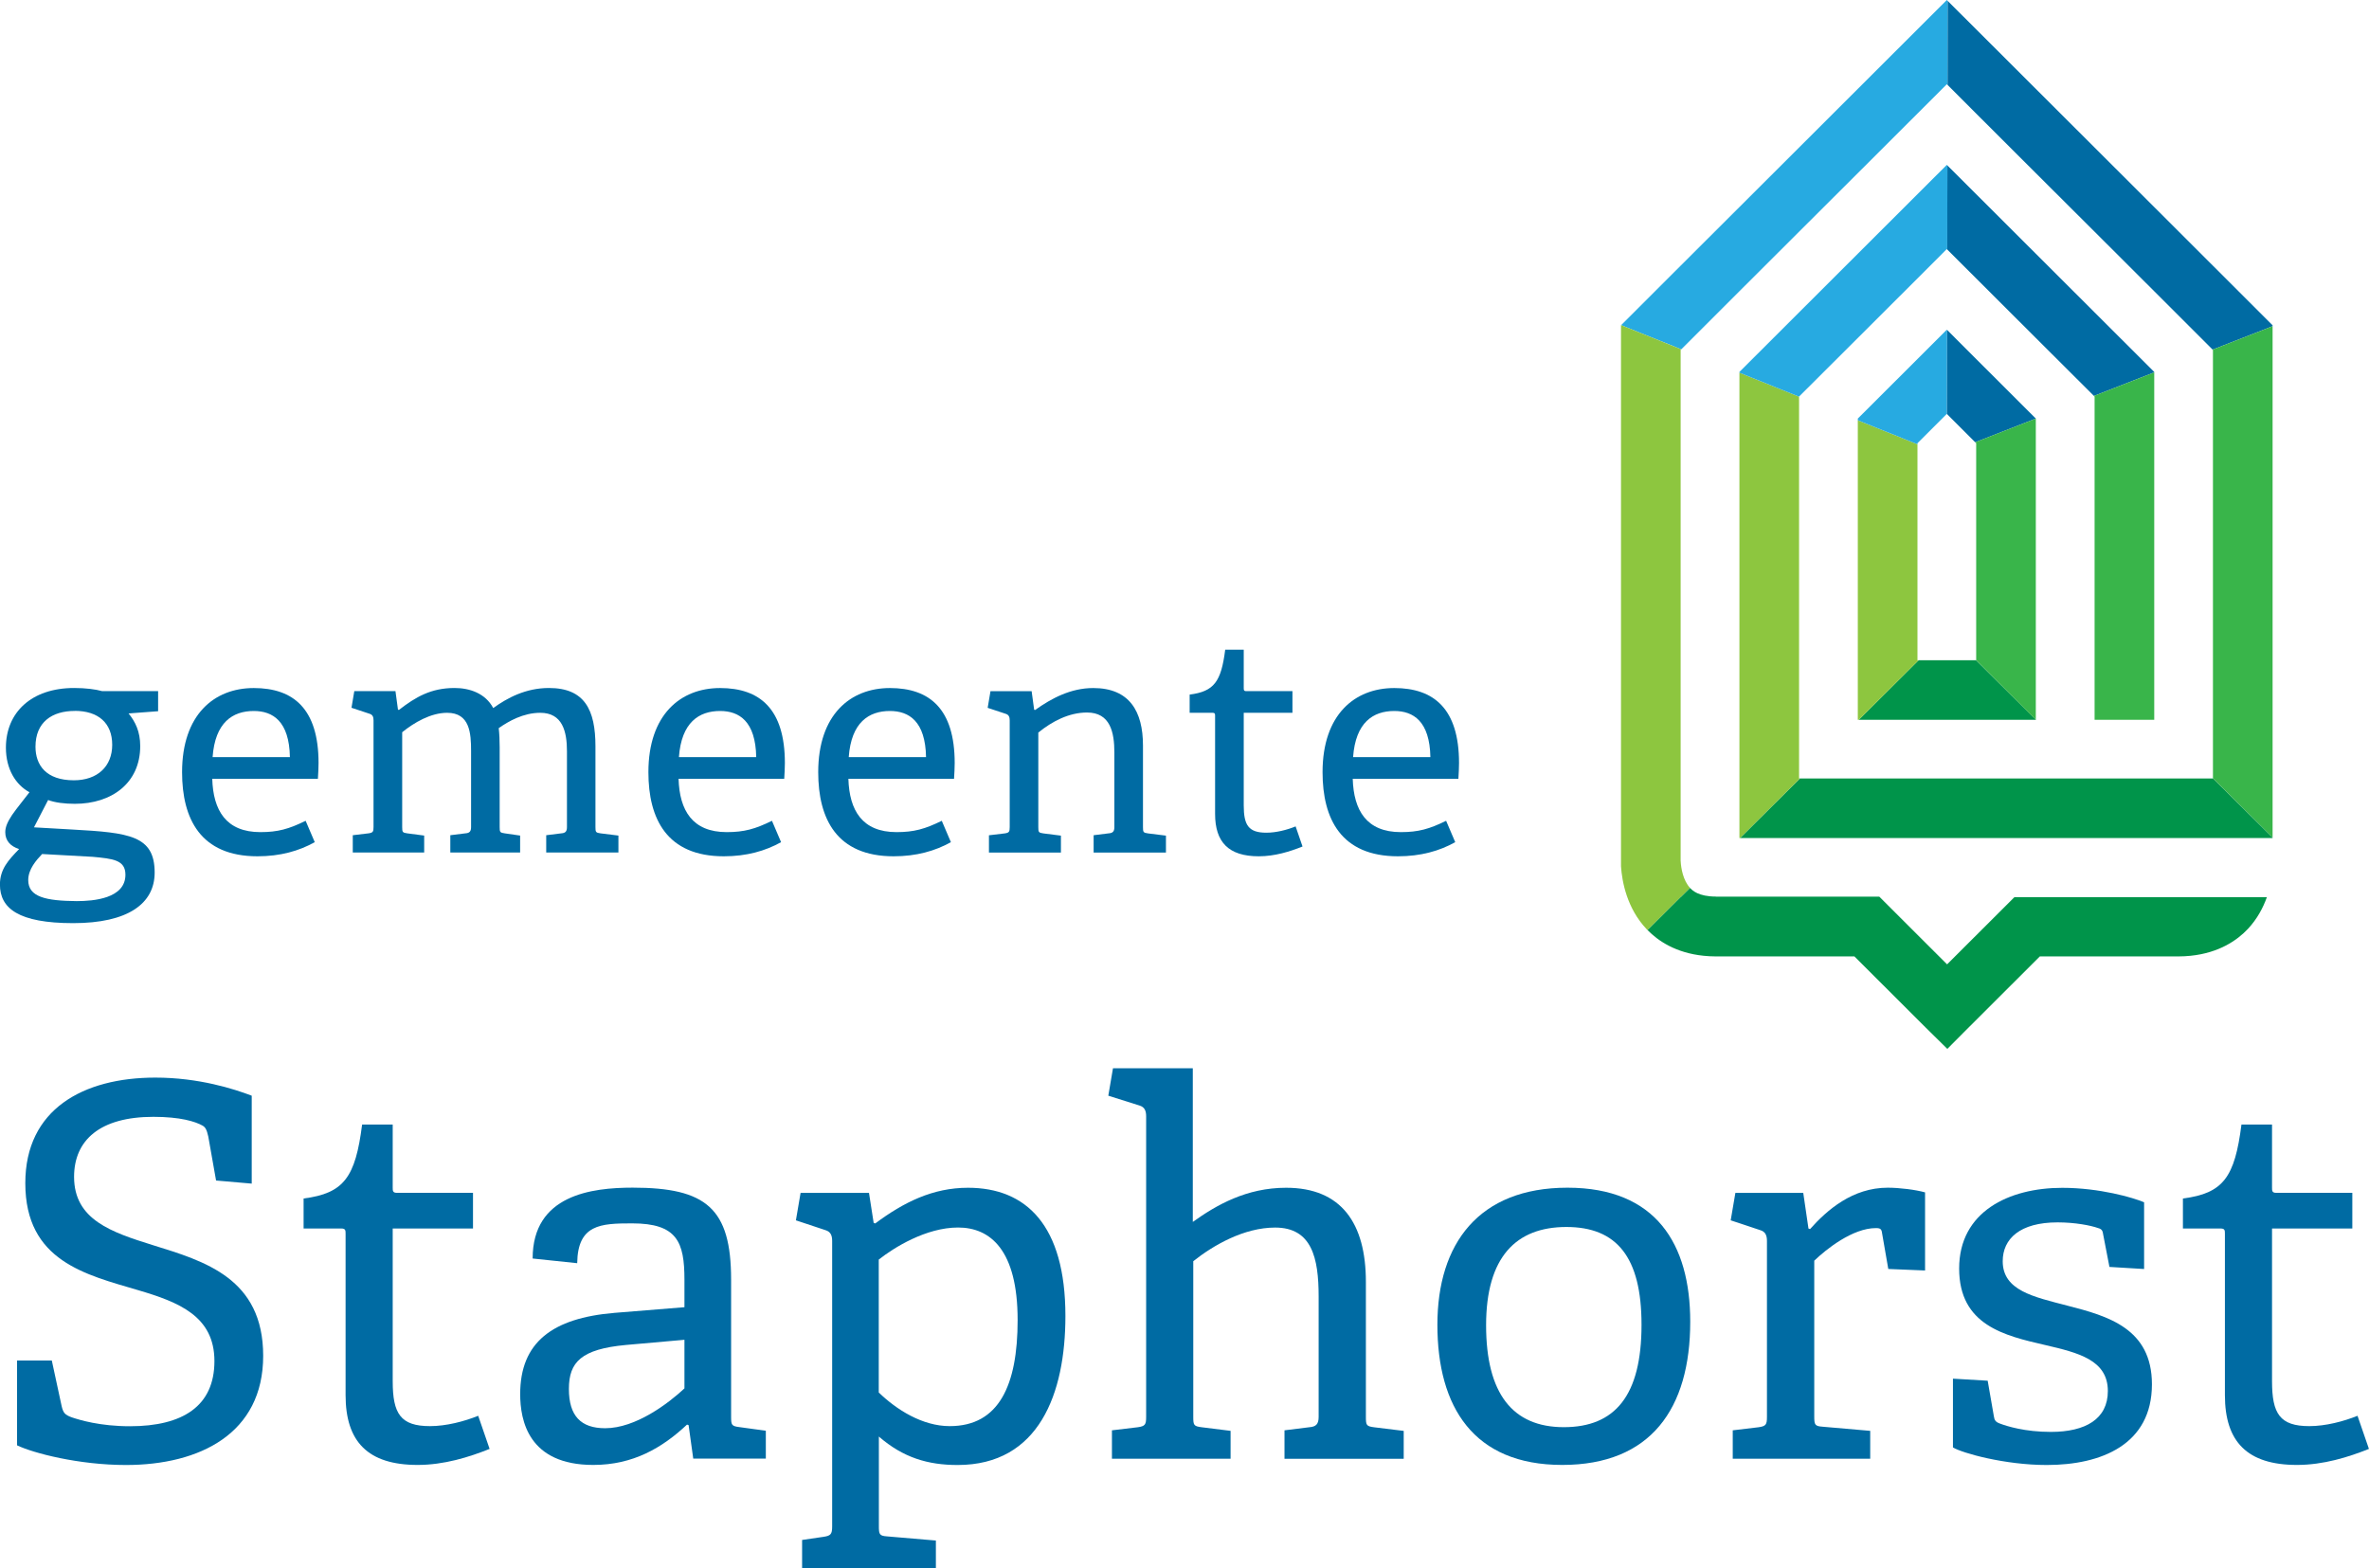 <svg width="148" height="98" viewBox="0 0 148 98" fill="none" xmlns="http://www.w3.org/2000/svg">
<g clip-path="url(#clip0_2055_1720)">
<path d="M13.498 73.761L13.012 71.014C12.913 70.562 12.818 70.43 12.658 70.336C12.205 70.077 11.266 69.785 9.582 69.785C6.246 69.785 4.628 71.24 4.628 73.535C4.628 76.216 6.959 76.993 9.549 77.802C12.785 78.806 16.442 79.871 16.442 84.719C16.442 89.566 12.493 91.54 7.865 91.54C4.92 91.54 2.071 90.796 1.066 90.311V85.01H3.236L3.85 87.856C3.949 88.275 4.044 88.406 4.497 88.567C4.982 88.728 6.243 89.118 8.12 89.118C11.423 89.118 13.396 87.856 13.396 85.047C13.396 82.238 11.164 81.363 8.639 80.618C5.37 79.648 1.581 78.809 1.581 73.929C1.581 69.307 5.205 67.334 9.706 67.334C12.424 67.334 14.627 68.045 15.726 68.464V73.958L13.494 73.764L13.498 73.761Z" fill="#006BA3"/>
<path d="M30.591 90.533C29.298 91.051 27.741 91.536 26.09 91.536C22.982 91.536 21.59 90.081 21.59 87.174V77.088C21.59 76.894 21.59 76.763 21.33 76.763H18.967V74.888C21.491 74.563 22.203 73.564 22.623 70.266H24.534V74.21C24.534 74.403 24.534 74.534 24.793 74.534H29.55V76.763H24.534V86.298C24.534 88.334 25.02 89.111 26.865 89.111C27.869 89.111 29.002 88.819 29.875 88.465L30.587 90.533H30.591Z" fill="#006BA3"/>
<path d="M43.311 91.15L43.019 89.048L42.92 89.016C41.368 90.471 39.552 91.536 37.061 91.536C33.013 91.536 32.498 88.757 32.498 87.108C32.498 83.876 34.504 82.359 38.39 82.034L42.76 81.68V79.966C42.76 77.606 42.306 76.442 39.49 76.442C37.517 76.442 36.093 76.507 36.06 78.93L33.276 78.638C33.276 74.662 36.966 74.21 39.523 74.21C44.118 74.21 45.675 75.501 45.675 79.962V88.527C45.675 89.045 45.708 89.111 46.193 89.172L47.844 89.399V91.142H43.315L43.311 91.15ZM42.76 83.716L39.103 84.04C36.319 84.299 35.541 85.105 35.541 86.787C35.541 88.469 36.286 89.242 37.806 89.242C39.717 89.242 41.755 87.692 42.76 86.754V83.716Z" fill="#006BA3"/>
<path d="M50.11 98V96.224L51.436 96.03C51.889 95.965 51.988 95.87 51.988 95.385V77.543C51.988 77.19 51.889 76.96 51.568 76.865L49.723 76.252L50.015 74.538H54.289L54.581 76.413L54.68 76.446C56.459 75.121 58.275 74.217 60.474 74.217C64.097 74.217 66.56 76.544 66.56 82.231C66.56 87.079 64.908 91.54 59.827 91.54C57.982 91.54 56.43 91.088 54.906 89.763V95.355C54.906 95.873 54.939 95.968 55.425 96.001L58.468 96.26V98.004H50.117L50.11 98ZM54.899 87.009C55.999 88.075 57.617 89.111 59.334 89.111C62.41 89.111 63.575 86.557 63.575 82.486C63.575 78.091 61.858 76.701 59.853 76.701C57.847 76.701 55.838 77.963 54.899 78.704V87.009Z" fill="#006BA3"/>
<path d="M80.247 91.149V89.373L81.799 89.18C82.22 89.147 82.38 88.986 82.38 88.534V81.005C82.38 78.612 81.96 76.704 79.662 76.704C77.719 76.704 75.812 77.802 74.548 78.805V88.534C74.548 89.052 74.581 89.118 75.067 89.18L76.879 89.406V91.149H69.467V89.373L71.085 89.18C71.538 89.114 71.604 89.019 71.604 88.534V69.755C71.604 69.402 71.505 69.172 71.184 69.077L69.24 68.464L69.532 66.75H74.519V76.351C76.009 75.285 77.883 74.217 80.346 74.217C83.809 74.217 85.332 76.445 85.332 80.1V88.538C85.332 89.056 85.365 89.121 85.851 89.183L87.695 89.409V91.153H80.251L80.247 91.149Z" fill="#006BA3"/>
<path d="M89.799 82.778C89.799 77.704 92.389 74.213 97.923 74.213C103.458 74.213 105.595 77.737 105.595 82.585C105.595 88.013 103.136 91.536 97.598 91.536C92.06 91.536 89.799 87.918 89.799 82.778ZM102.552 82.778C102.552 78.543 100.999 76.668 97.858 76.668C94.716 76.668 92.842 78.543 92.842 82.807C92.842 87.071 94.493 89.176 97.697 89.176C100.9 89.176 102.552 87.206 102.552 82.778Z" fill="#006BA3"/>
<path d="M108.251 91.15V89.373L109.869 89.18C110.322 89.114 110.388 89.019 110.388 88.534V77.543C110.388 77.19 110.289 76.96 109.968 76.865L108.123 76.252L108.415 74.538H112.656L112.982 76.766L113.08 76.799C114.147 75.603 115.736 74.213 117.935 74.213C118.68 74.213 119.681 74.341 120.266 74.505V79.386L117.968 79.291L117.581 77.062C117.548 76.803 117.482 76.737 117.194 76.737C115.736 76.737 114.085 78.061 113.343 78.773V88.501C113.343 89.019 113.376 89.114 113.862 89.147L116.839 89.406V91.15H108.262H108.251Z" fill="#006BA3"/>
<path d="M131.783 79.156L131.396 77.153C131.363 76.927 131.33 76.799 131.071 76.734C130.618 76.573 129.646 76.38 128.547 76.38C126.183 76.38 125.117 77.412 125.117 78.806C125.117 80.648 127.06 81.034 129.164 81.585C131.688 82.231 134.439 83.008 134.439 86.499C134.439 90.249 131.298 91.54 127.867 91.54C125.244 91.54 122.592 90.796 122.008 90.442V86.145L124.178 86.273L124.565 88.501C124.598 88.728 124.664 88.855 124.952 88.954C125.372 89.114 126.505 89.472 128.123 89.472C130.293 89.472 131.685 88.665 131.685 86.918C131.685 84.978 129.84 84.525 127.769 84.044C125.244 83.46 122.395 82.814 122.395 79.262C122.395 75.709 125.504 74.221 128.835 74.221C131.166 74.221 133.27 74.833 133.95 75.125V79.294L131.78 79.163L131.783 79.156Z" fill="#006BA3"/>
<path d="M147.999 90.533C146.706 91.051 145.15 91.536 143.498 91.536C140.39 91.536 138.998 90.081 138.998 87.174V77.088C138.998 76.894 138.998 76.763 138.739 76.763H136.375V74.888C138.899 74.563 139.612 73.564 140.032 70.266H141.942V74.21C141.942 74.403 141.942 74.534 142.202 74.534H146.958V76.763H141.942V86.298C141.942 88.334 142.428 89.111 144.273 89.111C145.278 89.111 146.41 88.819 147.283 88.465L147.995 90.533H147.999Z" fill="#006BA3"/>
<path d="M8.033 44.579C8.446 45.09 8.76 45.699 8.76 46.618C8.76 48.934 6.973 50.226 4.676 50.226C4.007 50.226 3.419 50.145 3.006 49.989L2.122 51.696L4.537 51.834C8.073 52.031 9.662 52.206 9.662 54.523C9.662 56.463 7.993 57.682 4.573 57.682C1.154 57.682 -0.004 56.759 -0.004 55.27C-0.004 54.311 0.526 53.742 1.194 53.053C0.643 52.877 0.329 52.524 0.329 51.995C0.329 51.663 0.486 51.327 0.76 50.915C1.074 50.463 1.487 49.974 1.841 49.503C0.975 49.033 0.369 48.052 0.369 46.717C0.369 44.521 1.961 42.989 4.632 42.989C5.341 42.989 5.969 43.069 6.382 43.185H9.878V44.44L8.033 44.579ZM2.63 53.366C2.276 53.738 1.764 54.307 1.764 54.993C1.764 56.051 2.864 56.288 4.789 56.306C5.83 56.306 7.836 56.15 7.836 54.658C7.836 53.735 7.068 53.658 5.793 53.538L2.63 53.363V53.366ZM4.672 44.422C3.24 44.422 2.217 45.13 2.217 46.658C2.217 47.815 2.886 48.756 4.614 48.756C6.086 48.756 7.01 47.891 7.01 46.538C7.01 45.184 6.144 44.418 4.672 44.418V44.422Z" fill="#006BA3"/>
<path d="M19.664 52.622C18.681 53.173 17.505 53.505 16.087 53.505C12.533 53.505 11.375 51.17 11.375 48.249C11.375 44.659 13.377 42.992 15.854 42.992C18.33 42.992 19.901 44.287 19.901 47.679C19.901 47.935 19.883 48.325 19.861 48.661H13.26C13.318 50.642 14.126 51.995 16.266 51.995C17.366 51.995 18.053 51.798 19.094 51.287L19.664 52.622ZM18.111 47.307C18.071 45.071 17.052 44.426 15.854 44.426C14.539 44.426 13.439 45.133 13.282 47.307H18.115H18.111Z" fill="#006BA3"/>
<path d="M34.124 53.268V52.188L35.066 52.071C35.322 52.053 35.42 51.955 35.42 51.677V46.95C35.42 45.713 35.147 44.539 33.751 44.539C32.692 44.539 31.767 45.068 31.157 45.498C31.198 45.852 31.216 46.264 31.216 46.695V51.677C31.216 51.991 31.234 52.031 31.53 52.071L32.494 52.21V53.268H28.133V52.188L29.075 52.071C29.331 52.053 29.43 51.955 29.43 51.677V46.932C29.43 45.812 29.353 44.539 27.935 44.539C26.913 44.539 25.871 45.148 25.126 45.754V51.677C25.126 51.991 25.145 52.031 25.44 52.071L26.5 52.21V53.268H22.039V52.188L23.022 52.071C23.296 52.031 23.336 51.973 23.336 51.677V45.009C23.336 44.794 23.278 44.656 23.081 44.597L21.959 44.225L22.134 43.185H24.706L24.863 44.342L24.922 44.36C25.963 43.554 26.924 42.989 28.399 42.989C29.342 42.989 30.325 43.321 30.814 44.243C31.68 43.616 32.838 42.989 34.292 42.989C36.531 42.989 37.2 44.36 37.2 46.636V51.677C37.2 51.991 37.218 52.031 37.514 52.071L38.635 52.21V53.268H34.116H34.124Z" fill="#006BA3"/>
<path d="M48.797 52.622C47.814 53.173 46.638 53.505 45.22 53.505C41.666 53.505 40.508 51.17 40.508 48.249C40.508 44.659 42.51 42.992 44.986 42.992C47.463 42.992 49.034 44.287 49.034 47.679C49.034 47.935 49.016 48.325 48.994 48.661H42.393C42.451 50.642 43.259 51.995 45.399 51.995C46.499 51.995 47.186 51.798 48.227 51.287L48.797 52.622ZM47.244 47.307C47.204 45.071 46.185 44.426 44.986 44.426C43.671 44.426 42.572 45.133 42.415 47.307H47.248H47.244Z" fill="#006BA3"/>
<path d="M59.406 52.622C58.423 53.173 57.247 53.505 55.83 53.505C52.275 53.505 51.117 51.17 51.117 48.249C51.117 44.659 53.119 42.992 55.596 42.992C58.073 42.992 59.643 44.287 59.643 47.679C59.643 47.935 59.625 48.325 59.603 48.661H53.002C53.061 50.642 53.868 51.995 56.009 51.995C57.108 51.995 57.795 51.798 58.836 51.287L59.406 52.622ZM57.853 47.307C57.813 45.071 56.794 44.426 55.596 44.426C54.281 44.426 53.181 45.133 53.024 47.307H57.857H57.853Z" fill="#006BA3"/>
<path d="M68.323 53.268V52.188L69.265 52.071C69.521 52.053 69.619 51.955 69.619 51.677V47.03C69.619 45.757 69.364 44.521 67.91 44.521C66.788 44.521 65.729 45.071 64.867 45.775V51.681C64.867 51.995 64.885 52.035 65.181 52.075L66.28 52.214V53.272H61.783V52.192L62.766 52.075C63.04 52.035 63.08 51.977 63.08 51.681V45.013C63.08 44.798 63.022 44.659 62.825 44.601L61.703 44.229L61.879 43.189H64.45L64.607 44.346L64.666 44.364C65.689 43.638 66.887 42.992 68.3 42.992C70.558 42.992 71.406 44.444 71.406 46.582V51.681C71.406 51.995 71.424 52.035 71.72 52.075L72.841 52.214V53.272H68.323V53.268Z" fill="#006BA3"/>
<path d="M81.369 52.896C80.584 53.21 79.641 53.505 78.64 53.505C76.755 53.505 75.911 52.622 75.911 50.857V44.736C75.911 44.619 75.911 44.539 75.754 44.539H74.322V43.401C75.853 43.204 76.288 42.598 76.543 40.596H77.701V42.989C77.701 43.105 77.701 43.186 77.858 43.186H80.744V44.539H77.701V50.324C77.701 51.561 77.997 52.031 79.115 52.031C79.725 52.031 80.412 51.856 80.942 51.637L81.373 52.892L81.369 52.896Z" fill="#006BA3"/>
<path d="M90.914 52.622C89.931 53.173 88.755 53.505 87.337 53.505C83.783 53.505 82.625 51.17 82.625 48.249C82.625 44.659 84.627 42.992 87.104 42.992C89.58 42.992 91.151 44.287 91.151 47.679C91.151 47.935 91.133 48.325 91.111 48.661H84.51C84.568 50.642 85.376 51.995 87.516 51.995C88.616 51.995 89.303 51.798 90.344 51.287L90.914 52.622ZM89.361 47.307C89.321 45.071 88.302 44.426 87.104 44.426C85.789 44.426 84.689 45.133 84.532 47.307H89.365H89.361Z" fill="#006BA3"/>
<path d="M123.458 41.256H119.86L116.123 44.977H127.185H127.195L123.451 41.256H123.458Z" fill="#00944A"/>
<path d="M138.249 48.642H134.582H130.856H127.184H123.458H119.79H116.064H112.444L108.707 52.363H112.393H116.064H119.79H123.458H127.184H130.856H134.582H138.249H141.975V52.334V52.33L138.249 48.628V48.642Z" fill="#00944A"/>
<path d="M119.791 41.256V37.564V27.759L116.064 26.26V26.267V31.414V37.564V41.256V41.285V44.951V44.977H116.123L119.86 41.256H119.791Z" fill="#8DC63F"/>
<path d="M112.394 48.642V44.977V44.951V41.285V41.256V37.564V35.08V29.93V29.817V24.786L108.668 23.287V23.349V28.39V28.5V33.537V33.65V37.564V38.801V41.256V41.285V44.951V44.977V48.642V48.672V52.334V52.363H108.708L112.445 48.642H112.394Z" fill="#8DC63F"/>
<path d="M116.065 21.117L119.792 17.396L121.625 15.561L121.651 15.591L121.662 10.338L121.625 10.301L119.792 12.132L118.992 12.931L116.065 15.853L112.394 19.519L108.668 23.24V23.287L112.394 24.786V24.779L116.065 21.117Z" fill="#27AAE1"/>
<path d="M112.394 14.478L116.065 10.816L119.791 7.095L121.625 5.264L121.672 5.307L121.68 0.058L121.625 0L119.791 1.831L118.991 2.63L116.065 5.552L112.394 9.218L108.667 12.938L104.996 16.601L101.277 20.318L105.036 21.828L108.667 18.198L112.394 14.478Z" fill="#27AAE1"/>
<path d="M119.791 27.694L121.624 25.862L121.632 25.87L121.643 20.617L121.624 20.602L119.791 22.433L118.991 23.232L116.064 26.154V26.26L119.791 27.759V27.694Z" fill="#27AAE1"/>
<path d="M123.397 27.635L127.185 26.154L123.459 22.433L121.644 20.617L121.633 25.87L123.397 27.635Z" fill="#006BA3"/>
<path d="M123.459 17.396L127.185 21.117L130.816 24.739L134.582 23.269V23.24L130.856 19.519L127.185 15.853L123.459 12.132L121.661 10.338L121.65 15.59L123.459 17.396Z" fill="#006BA3"/>
<path d="M138.249 16.601L134.582 12.938L130.856 9.218L127.184 5.552L123.458 1.831L121.679 0.058L121.672 5.307L123.458 7.095L127.184 10.816L130.856 14.478L134.582 18.198L138.231 21.846L141.976 20.384V20.325L138.249 16.601Z" fill="#006BA3"/>
<path d="M130.857 24.779V44.977H134.583V23.349V23.269L130.816 24.739L130.857 24.779Z" fill="#39B54A"/>
<path d="M123.396 27.635L123.459 27.694V41.256L127.185 44.977V26.267V26.154L123.396 27.635Z" fill="#39B54A"/>
<path d="M141.977 48.642V46.188V44.977V44.951V41.285V41.256V41.037V40.924V37.564V35.886V35.773V30.736V30.623V25.585V25.472V20.435V20.384L138.232 21.846L138.251 21.864V26.902V27.015V32.053V32.166V37.203V37.316V37.564V41.256V41.285V42.467V44.951V44.977V48.628L141.977 52.33V48.672V48.642Z" fill="#39B54A"/>
<path d="M104.996 53.815V21.864L105.032 21.828L101.277 20.318L101.27 20.325V54.132C101.335 55.095 101.638 56.744 102.855 58.043C102.877 58.068 102.902 58.094 102.928 58.116L104.999 56.055H105.01L105.587 55.486C105.145 55.011 105.021 54.245 104.999 53.815H104.996Z" fill="#8DC63F"/>
<path d="M117.434 56.055L117.401 56.022H107.224C107.224 56.022 107.213 56.044 107.209 56.055H117.43H117.434Z" fill="#00944A"/>
<path d="M125.851 56.055L122.179 59.721L121.642 60.257L121.105 59.721L117.434 56.055H107.213C107.213 56.055 107.224 56.033 107.227 56.022H107.202C106.099 56.022 105.722 55.628 105.602 55.5C105.598 55.496 105.594 55.489 105.587 55.486L105.01 56.055H104.999L102.928 58.116C103.585 58.787 104.692 59.545 106.435 59.721C106.676 59.746 106.931 59.761 107.198 59.761H115.852L120.316 64.218L121.657 65.539L122.698 64.492L127.436 59.761H136.09C136.357 59.761 136.613 59.746 136.854 59.721C138.658 59.538 139.787 58.732 140.434 58.043C141.015 57.422 141.383 56.722 141.621 56.058H125.854L125.851 56.055Z" fill="#00944A"/>
</g>
<defs>
<clipPath id="clip0_2055_1720">
<rect width="148" height="98" fill="white"/>
</clipPath>
</defs>
</svg>

